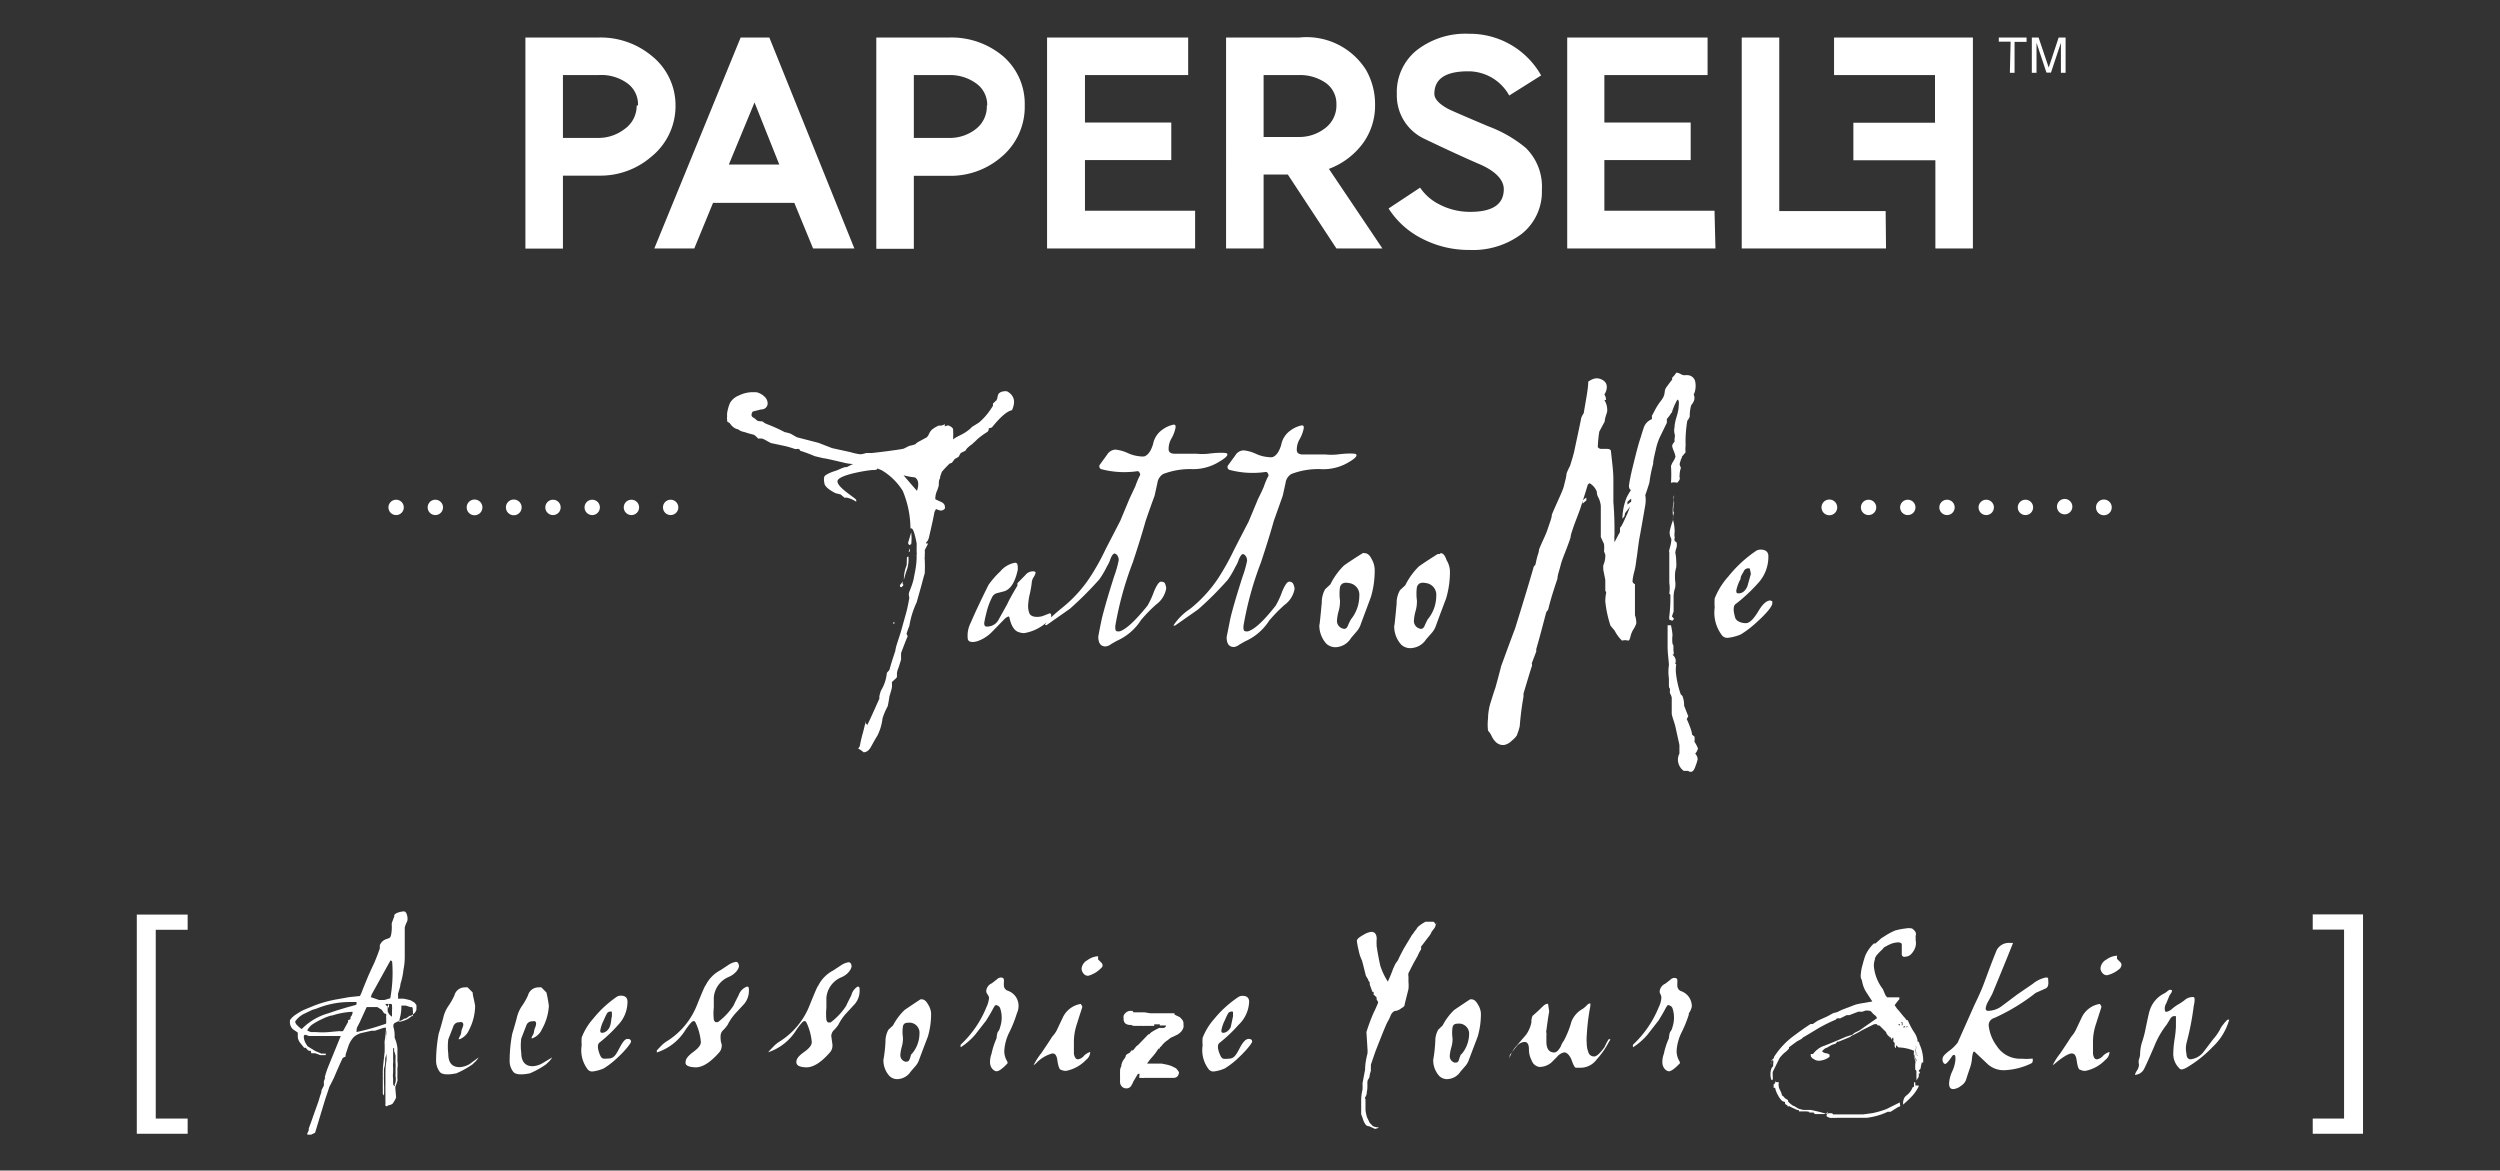 <svg xmlns="http://www.w3.org/2000/svg" viewBox="0 0 133.23 62.38"><rect x="0" y="0" width="133.23" height="62.38" fill="#333333" stroke="none"/><defs><style>.cls-1{fill:#fff;}</style></defs><title>廠商logo</title><g id="圖層_2" data-name="圖層 2"><g id="_群組_" data-name="&lt;群組&gt;"><path id="_複合路徑_" data-name="&lt;複合路徑&gt;" class="cls-1" d="M21.11,58.49a1.52,1.52,0,0,1-.2.34.67.67,0,0,1-.24.08.07.07,0,0,1-.13,0,.27.27,0,0,1,0-.08.24.24,0,0,0,0-.09.08.08,0,0,0,0-.06.25.25,0,0,1,0-.05l0-.11s0-.13,0-.26,0-.23,0-.3,0-.18,0-.15,0-.12,0-.23,0-.19,0-.25,0,0,0-.09a.12.12,0,0,1,0,0c0-.16,0-.41.06-.74v-.19l0-.31,0-.3s0-.06,0-.16a.29.29,0,0,1,0-.09,1.31,1.31,0,0,0,0-.25,1.68,1.68,0,0,0,0-.17l0-.07s0,0,0-.08l0,0a.87.87,0,0,0,0,.33c0,.18,0,.28,0,.3a.35.35,0,0,1,0,.09.24.24,0,0,0,0,.08c0,.08,0,.19,0,.34s0,.19-.07.36l0,.07c0,.12,0,.29-.07.51a.27.27,0,0,1,0,.08c0,.09,0,.21,0,.38a.32.32,0,0,0,0,.1.39.39,0,0,1,0,.11,7.65,7.65,0,0,1,0,.82l0-.07-.06-.09v-.09s0-.06,0-.14v-.16c0-.14,0-.33,0-.58,0,0,0,0,0-.09v-.12c0-.24.05-.6.1-1.07,0-.09,0-.21,0-.37a.94.94,0,0,1,0-.2,5,5,0,0,0,.07-.7l-.11,0-.48.16-.18,0-.49.11a1,1,0,0,0-.45.22,1.36,1.36,0,0,0-.31.54l-.13.39a.18.18,0,0,0,0,.06.06.06,0,0,0,0,.06s0,0,0,0a.52.52,0,0,0-.15.07q-.06.09-.48,1.07c-.07.14-.14.29-.23.45l-.24.72-.53,1.75c-.16.07-.22.1-.19.1l-.17,0s-.07,0-.06-.05l.09-.2a.21.21,0,0,1,0-.1c.05-.13.13-.34.22-.61l.29-.81.08-.27.08-.24a.32.32,0,0,1,0-.08l.13-.26,0-.23s0,0,.05-.13,0,0,0-.09a4.84,4.84,0,0,1,.18-.55l.67-1.64s0,0,0,0l-.13,0-.19,0h-.71c-.15,0-.21,0-.17,0l-.25,0-.25,0-.16-.06c-.07,0-.11,0-.11.12a.81.81,0,0,0,.16.42l0,0,0,0a.19.19,0,0,0,.06.08l.39.24.33.14h.23s0,0,0,.08l-.29,0-.27-.1h-.09l0,0-.06,0s0,0-.06,0L16.56,56l-.1,0a.54.54,0,0,1-.16-.16l-.09,0L16,55.58a.64.64,0,0,1-.13-.29v-.07c0-.11,0-.17,0-.19l-.26-.18a.53.53,0,0,1-.16-.41s0,0,0-.07a1.13,1.13,0,0,1,.36-.33,2.59,2.59,0,0,1,.38-.22l.41-.17a6.28,6.28,0,0,1,1.39-.4l.61-.11.58-.06a1.93,1.93,0,0,0,.15-.35l.25-.61c.06-.15.19-.43.38-.84.05-.12.15-.36.28-.73l0-.17a.56.56,0,0,1,.31-.32l.2-.07a.26.26,0,0,0,.08-.12,1.91,1.91,0,0,0,.05-.44l0-.06a1.19,1.19,0,0,1,0-.18l.14-.38a.05.05,0,0,1,0-.06s.07-.08.17-.11a1.13,1.13,0,0,1,.33-.07c.09,0,.15.09.18.24a.55.55,0,0,1,0,.29,1.4,1.4,0,0,0-.13.33c0,.34,0,.84,0,1.51,0,.16,0,.41-.07.74a3.6,3.6,0,0,1-.16.76c0,.13-.07.31-.13.53a1.31,1.31,0,0,1,0,.25l.13,0h.15a2.74,2.74,0,0,1,.42.1l.19.12.09.12a1.06,1.06,0,0,1,0,.19l0,0a.07.07,0,0,1,0,.06.41.41,0,0,1-.11.19l-.17.13-.07,0-.11.08-.1.07-.08,0a.81.81,0,0,1-.27.14s0,0,0,0,0,0,0,0l0,0-.05,0-.16.08a.16.16,0,0,0-.1.11.32.32,0,0,0,0,.14,1.38,1.38,0,0,1,.06.41.28.28,0,0,1,0,.08s0,.06,0,.06a1.81,1.81,0,0,1,.15.57l0,.05a.15.15,0,0,1,0,.07l0,.27c0,.13,0,.23,0,.29a1.16,1.16,0,0,1,0,.37.51.51,0,0,0,0,.13l0,.07v.09l0,.08a.33.33,0,0,0,0,.09,1,1,0,0,0,0,.11.27.27,0,0,1,0,.11,3.09,3.09,0,0,1-.11.31s0,.05,0,.11Zm-2.11-5v-.09l-.08,0-.08,0h-.22a4.64,4.64,0,0,0-1.75.35l-.23.07-.44.21a1.22,1.22,0,0,0-.47.41s0,.11.13.22a1,1,0,0,0,.22.18A3.19,3.19,0,0,1,17.5,54l.44-.15.53-.16.44-.12S19,53.54,19,53.52Zm-.32.79a.36.36,0,0,1,0-.08.38.38,0,0,0,.11-.28,4,4,0,0,0-1.09.2l0,0-.05,0a2.72,2.72,0,0,0-.51.2,3.24,3.24,0,0,0-.53.3,1.09,1.09,0,0,0-.24.29.65.65,0,0,0,.21.09c.05,0,.07,0,0,0l.08,0,.08,0h.08a4,4,0,0,0,.72,0l.54-.05a.58.58,0,0,0,.2,0l.27-.49a.32.32,0,0,1,0-.09A1.53,1.53,0,0,0,18.68,54.31Zm1.9.24a1.68,1.68,0,0,0,0-.21.19.19,0,0,0,0-.08.18.18,0,0,1,0-.08.36.36,0,0,0,0-.11L20.47,54l-.13-.19-.12-.07-.11-.07-.24,0-.33,0-.38.83-.14.27A1.22,1.22,0,0,0,19,55,12.65,12.65,0,0,0,20.58,54.55Zm.22-1.32a7.66,7.66,0,0,0,.1-1.94s0-.05-.09-.08l-1,1.81-.05.15.44.15.29,0Zm-.07.48,0-.08s0,0,0-.1l-.05,0h-.15A.64.64,0,0,0,20.72,53.7Zm.3,4.13a.74.74,0,0,0,.05-.45.73.73,0,0,1,0-.14.57.57,0,0,0,0-.13V57a.7.7,0,0,1,0-.07,1.67,1.67,0,0,0,0-.25,1.46,1.46,0,0,1,0-.23.17.17,0,0,1,0-.06l0-.13A1.86,1.86,0,0,0,21,56a.38.38,0,0,0,0-.14.08.08,0,0,0-.05,0s0,.21,0,.58a1.06,1.06,0,0,1,0,.2,1,1,0,0,0,0,.24s0,.08,0,.15a1.22,1.22,0,0,0,0,.13,1,1,0,0,0,0,.31c0,.07,0,.15,0,.22s0,.18.1.19Zm-.14-3.65s0-.1,0-.18l0-.14a1,1,0,0,0,0-.23c0-.07,0-.1-.06-.11h-.11l-.06.12a.14.14,0,0,1,0,.06c0,.13,0,.2,0,.21A.51.51,0,0,0,20.89,54.18ZM22,53.85c0-.09,0-.15-.05-.18l-.08,0,0,0,0,0-.24-.08h-.12l0,0,0,0h-.12l0,0c0,.12,0,.3-.05.54a3,3,0,0,0-.07.33,1.73,1.73,0,0,0,.45-.15,1.33,1.33,0,0,0,.22-.16h.06A1.48,1.48,0,0,0,22,53.85Z"/><path id="_複合路徑_2" data-name="&lt;複合路徑&gt;" class="cls-1" d="M25.51,56.35l0,0a1.45,1.45,0,0,1-.16.21l-.18.17a4.81,4.81,0,0,1-.85.47c-.45.09-.74.07-.87-.06a1,1,0,0,1-.21-.64,7.94,7.94,0,0,1,.14-1.42c.06-.18.14-.46.24-.83a1.8,1.8,0,0,1,.27-.63,3.64,3.64,0,0,0,.33-.58.56.56,0,0,1,.56-.42.37.37,0,0,1,.14,0l.27.27c0,.16.08.39.13.71A2.84,2.84,0,0,1,25,54.88a.91.91,0,0,1-.5.5s-.06,0-.06,0a.64.64,0,0,1,.07-.16.49.49,0,0,0,.07-.2.71.71,0,0,1,.05-.21.66.66,0,0,0,.06-.2.15.15,0,0,0-.06-.13.21.21,0,0,0-.15,0,.31.31,0,0,0-.31.19l-.28.72a3.14,3.14,0,0,0,0,.77q0,.71.6.71a1.13,1.13,0,0,0,.53-.16Z"/><path id="_複合路徑_3" data-name="&lt;複合路徑&gt;" class="cls-1" d="M29.43,56.35l0,0a1.36,1.36,0,0,1-.16.21l-.18.17a4.84,4.84,0,0,1-.85.47c-.45.09-.74.07-.87-.06a.94.94,0,0,1-.21-.64,7.8,7.8,0,0,1,.14-1.42c.06-.18.14-.46.24-.83a1.82,1.82,0,0,1,.27-.63,3.4,3.4,0,0,0,.33-.58.57.57,0,0,1,.57-.42.37.37,0,0,1,.14,0l.27.27a6.62,6.62,0,0,1,.13.71,2.82,2.82,0,0,1-.36,1.23.9.9,0,0,1-.51.5s-.06,0-.06,0a.59.59,0,0,1,.07-.16.46.46,0,0,0,.07-.2.68.68,0,0,1,.06-.21.65.65,0,0,0,.05-.2.15.15,0,0,0-.05-.13.22.22,0,0,0-.15,0,.31.31,0,0,0-.31.19l-.28.72a2.85,2.85,0,0,0,0,.77c0,.47.22.71.6.71a1.11,1.11,0,0,0,.53-.16Z"/><path id="_複合路徑_4" data-name="&lt;複合路徑&gt;" class="cls-1" d="M33.49,55.37c.09,0,.14.07.14.14s-.29.48-.88,1a4.22,4.22,0,0,1-.58.43,2.07,2.07,0,0,1-.58.16.3.3,0,0,1-.27-.11A1.67,1.67,0,0,1,31,55.7a2.45,2.45,0,0,1,0-.41,3.25,3.25,0,0,1,.61-1,5.87,5.87,0,0,1,1.26-1.17.4.4,0,0,1,.22-.06c.22,0,.34.1.35.3a1.78,1.78,0,0,1-.49,1.25,7.52,7.52,0,0,1-1,.95c-.11.08-.12.28,0,.6s.21.26.49.25.38-.19.58-.57S33.34,55.34,33.49,55.37Zm-.88-1.21,0-.24a.22.22,0,0,0-.28.12,3.45,3.45,0,0,0-.15.32,1.92,1.92,0,0,0-.19.55c0,.08,0,.13.11.13s.3-.1.39-.31S32.56,54.35,32.61,54.16Z"/><path id="_複合路徑_5" data-name="&lt;複合路徑&gt;" class="cls-1" d="M39.8,52.58c.07,0,.11,0,.11.16a1.1,1.1,0,0,1-.25.76l-.49.53a2.74,2.74,0,0,0-.39.58,1.79,1.79,0,0,1-.21.26.46.46,0,0,0-.17.34c0,.15,0,.29.06.44a.58.58,0,0,1-.11.41q-.74.85-1.31.82t-.5-.3c0-.16.15-.33.42-.53s.4-.37.39-.53a3,3,0,0,0-.27-1q-.09-.21-.27,0a3.85,3.85,0,0,0-.27.35A2.81,2.81,0,0,1,35,56.09a.37.37,0,0,0,0-.11l.25-.26a1.68,1.68,0,0,1,.24-.2,4,4,0,0,0,1.67-2c.26-.64.41-1,.44-1a1.83,1.83,0,0,1,.8-.82l.41-.27a1,1,0,0,1,.41-.17c.09,0,.14.07.16.2s-.16.44-.54.6a1.3,1.3,0,0,0-.8,1.09c0,.12,0,.3,0,.55a2.78,2.78,0,0,0,0,.63.24.24,0,0,0,.09.14c.05,0,.09,0,.13,0a3.47,3.47,0,0,0,.83-.88c.08-.18.18-.37.28-.57A.74.74,0,0,1,39.8,52.58Z"/><path id="_複合路徑_6" data-name="&lt;複合路徑&gt;" class="cls-1" d="M45.7,52.58c.07,0,.11,0,.11.16a1.1,1.1,0,0,1-.25.76l-.49.53a2.72,2.72,0,0,0-.39.58,2,2,0,0,1-.21.26.47.47,0,0,0-.17.34l.06.44a.56.56,0,0,1-.11.41c-.49.57-.93.84-1.31.82s-.51-.12-.5-.3.15-.33.43-.53.4-.37.39-.53a3,3,0,0,0-.27-1c-.06-.14-.15-.14-.27,0a3.76,3.76,0,0,0-.27.35,2.81,2.81,0,0,1-1.52,1.21A.37.37,0,0,0,41,56l.25-.26a1.62,1.62,0,0,1,.24-.2,4,4,0,0,0,1.67-2c.26-.64.41-1,.44-1a1.83,1.83,0,0,1,.8-.82l.41-.27a1,1,0,0,1,.41-.17c.09,0,.15.07.16.2s-.16.44-.54.6a1.3,1.3,0,0,0-.8,1.09c0,.12,0,.3,0,.55a3,3,0,0,0,0,.63.24.24,0,0,0,.09.14c.05,0,.1,0,.13,0a3.45,3.45,0,0,0,.83-.88c.08-.18.18-.37.28-.57A.75.75,0,0,1,45.7,52.58Z"/><path id="_複合路徑_7" data-name="&lt;複合路徑&gt;" class="cls-1" d="M49.62,54a4.3,4.3,0,0,1-.17,1.24c-.16.41-.31.81-.46,1.21a1,1,0,0,1-.2.36l-.26.3a.87.87,0,0,1-.61.39.59.59,0,0,1-.52-.16,1.23,1.23,0,0,1-.32-.86,7.26,7.26,0,0,0,.11-1,1.21,1.21,0,0,1,.16-.61l.24-.22a3.2,3.2,0,0,1,.61-.82s.33-.23.85-.57a.17.17,0,0,1,.09,0q.17,0,.32.27A1,1,0,0,1,49.62,54Zm-1.06,2.2A1.66,1.66,0,0,0,49,55.1a.54.54,0,0,0-.49-.6c-.21,0-.34,0-.39.19a2,2,0,0,0,0,.6,1.65,1.65,0,0,1-.06.49,2.1,2.1,0,0,0-.08.44.36.36,0,0,0,.27.36c.1,0,.17,0,.22-.12S48.56,56.17,48.57,56.16Z"/><path id="_複合路徑_8" data-name="&lt;複合路徑&gt;" class="cls-1" d="M54.17,54.07a6.42,6.42,0,0,1-.38.94,2.52,2.52,0,0,0-.27,1,1.05,1.05,0,0,0,.11.47c.06.1.08.17.06.19-.26.28-.46.42-.58.42s-.35-.16-.35-.49a1.3,1.3,0,0,1,.08-.44,4.1,4.1,0,0,1,.27-.83,1.18,1.18,0,0,1,.06-.33.57.57,0,0,0,.13-.27,1.55,1.55,0,0,0,0-1,.23.23,0,0,0-.14-.14.11.11,0,0,0-.14,0l-.08.13q-.11.22-.38.66l-.6.77a3.59,3.59,0,0,1-.76.66.23.23,0,0,1,0-.14,5.58,5.58,0,0,0,1.37-2,1.37,1.37,0,0,0,.14-.52.85.85,0,0,0-.09-.17.27.27,0,0,1-.06-.19.49.49,0,0,1,.3-.39l.27-.21a.29.29,0,0,1,.27-.09.12.12,0,0,1,.1.12.83.83,0,0,1,0,.13.83.83,0,0,0,0,.17.3.3,0,0,0,.21.28.84.84,0,0,1,.57.82.87.87,0,0,1-.08.36l0,0Z"/><path id="_複合路徑_9" data-name="&lt;複合路徑&gt;" class="cls-1" d="M58.1,56.06s0,0,0,0a.54.54,0,0,1-.22.42,2,2,0,0,1-1.07.59.61.61,0,0,1-.27-.06c-.08,0-.15-.21-.19-.5s-.13-.37-.27-.37a1.85,1.85,0,0,0-.89.55l-.11.08h0a3.56,3.56,0,0,1,.41-.64c.31-.46.51-.76.58-.88a1.55,1.55,0,0,0,.24-.33l.35-.74a1.29,1.29,0,0,1,.94-.68l.08.14c0,.05-.11.35-.28.9a3.09,3.09,0,0,0-.17.91v.64a.5.5,0,0,0,.07.27.16.16,0,0,0,.17.09.54.54,0,0,0,.31-.2A.87.87,0,0,1,58.1,56.06Zm.61-4.5A1.52,1.52,0,0,1,58,52a.29.29,0,0,1-.25-.11.42.42,0,0,1-.11-.27.58.58,0,0,1,.31-.45,1.05,1.05,0,0,1,.57-.21l0,.17.16.16a.22.22,0,0,1,.08.16A.21.21,0,0,1,58.72,51.56Z"/><g id="_群組_2" data-name="&lt;群組&gt;"><path id="_複合路徑_10" data-name="&lt;複合路徑&gt;" class="cls-1" d="M60.73,57.23h0l-.09,0,0,0-.06.1c-.1.17-.17.29-.19.32a.44.44,0,0,1-.08.16A.29.29,0,0,1,60,58a.31.31,0,0,1-.24-.13.32.32,0,0,1-.07-.2.25.25,0,0,1,0-.08h0l0-.13,0-.09,0,0v-.08h0a.59.59,0,0,1,0-.12s0-.08,0-.12a.48.48,0,0,1,.07-.23l0,0v-.06a.76.76,0,0,1,.16-.34.73.73,0,0,0,.07-.12c0-.14.2-.15.25-.24l.05-.08.08,0,.05-.05.06-.07a.53.53,0,0,1,.17-.17l.55-.57,0,0h.05a.53.53,0,0,1,.14-.13,3.16,3.16,0,0,1,.39-.21l.05,0,.06,0,.06,0,0,0h0l0,0h0l0,0h0l.09,0,.09-.07,0-.06h0s0,0,0,0h0l0,0h0l0,0h0l-.12,0h-.2l0-.06h-.18l-.06,0h-.06v0h0v0l0,0,0,.08h-.1l-.09,0h-.08l-.11,0H61a.2.2,0,0,1-.1,0l-.08,0h-.38a.31.31,0,0,1-.16-.05h-.1a.4.4,0,0,1-.22-.09h0a.32.32,0,0,1-.08-.23.42.42,0,0,1,0,0,.69.69,0,0,1,0-.17.41.41,0,0,1,.14-.18.37.37,0,0,1,.22-.08h.11l.06.08h0l.05,0h0l.14,0,.15,0H61l.31.05h.15l.16,0,.2,0h.06l.09,0h.12l.14,0,.16,0h.2v.07h0l.29.14,0,0,0,0,.12.13h0a.32.32,0,0,1,.07.2.42.42,0,0,1,0,.07.48.48,0,0,1,0,.14.55.55,0,0,1-.12.22.78.78,0,0,1-.25.19l-.32.15,0,0-.19.15,0,0,0,0,0,0a.73.73,0,0,0-.15.12h0l-.08.08,0,0,0,0,0,0a.61.61,0,0,1-.15.16l0,0,0,0,0,.06-.07,0h0a3.33,3.33,0,0,1-.39.51,3.35,3.35,0,0,0-.22.29l.13,0,.28,0h0l.36,0,.25.05a1.56,1.56,0,0,1,.3.09l.22.11a1.13,1.13,0,0,1,.16.21s0,0,0,0a.39.39,0,0,1-.05.18.26.26,0,0,1-.21.12h0l-.11,0h0l0,0h-.22l-.09,0-.08,0-.13,0h-.05l-.27,0H61a.44.44,0,0,1-.18,0h-.11m.82-.1,0,0h0l0,0h0l0,0Zm0-.07ZM60.86,57m.76-3.08.07-.08h0l-.07.08Z"/></g><path id="_複合路徑_11" data-name="&lt;複合路徑&gt;" class="cls-1" d="M66.59,55.37c.09,0,.14.07.14.14s-.3.48-.88,1a4.33,4.33,0,0,1-.58.43,2.08,2.08,0,0,1-.58.16.31.31,0,0,1-.27-.11,1.66,1.66,0,0,1-.33-1.27,2.69,2.69,0,0,1,0-.41,3.28,3.28,0,0,1,.61-1A5.84,5.84,0,0,1,66,53.13a.4.4,0,0,1,.22-.06c.22,0,.34.1.35.3A1.79,1.79,0,0,1,66,54.62a7.67,7.67,0,0,1-1,.95c-.12.08-.13.28,0,.6s.21.26.49.25.38-.19.58-.57S66.43,55.34,66.59,55.37Zm-.88-1.21,0-.24a.22.22,0,0,0-.28.12c-.06.11-.11.22-.15.32a1.92,1.92,0,0,0-.19.55c0,.08,0,.13.11.13s.3-.1.39-.31Z"/><path id="_複合路徑_12" data-name="&lt;複合路徑&gt;" class="cls-1" d="M76.54,49.12l0,.09-.07.21-.19.26c0,.07-.14.23-.32.47a.09.09,0,0,0,0,0,.12.12,0,0,1,0,0l-.23.3a.42.42,0,0,1,0,.15,1.94,1.94,0,0,0-.18.34l-.23.41-.26.51a.48.48,0,0,0,0,.18s0,.06,0,.07h0s0,0,0,.15l0,.06a2,2,0,0,1,0,.39l-.2.8,0,0c0,.05,0,.13-.18.22a.61.61,0,0,1-.29.14h0c-.1,0-.18.07-.26.2a2.53,2.53,0,0,1-.13.29,2.44,2.44,0,0,0-.15.3c-.13.3-.31.76-.55,1.37l-.24.7a.44.44,0,0,0,0,.1,1.45,1.45,0,0,0,0,.22,2.24,2.24,0,0,0-.07.27s0,.11-.08.21,0,.39-.07.66c0,.06,0,.14-.07.26s0,.08,0,.14c0,.36,0,.55,0,.57a2.34,2.34,0,0,0,.08.38l.14.29.17.18a.71.71,0,0,0,.33.07l0,0v0a.46.46,0,0,1-.22.08l-.15-.07-.15-.07,0,0h0a.25.25,0,0,1-.18-.07,1,1,0,0,1-.16-.32,2,2,0,0,0-.09-.24c0-.22,0-.44,0-.66a2.52,2.52,0,0,1,.07-.66l0,0a2.16,2.16,0,0,0,0-.33l.14-.75,0-.06s0-.31.13-.8a.26.26,0,0,1,0-.08.2.2,0,0,0,0-.08L72.82,55a10.29,10.29,0,0,1,.37-1c.08-.16.16-.34.24-.53a.13.13,0,0,0,0-.1.4.4,0,0,1-.07-.12.76.76,0,0,0,0-.1L73.2,53a.5.5,0,0,0,0-.14l-.06,0L73,52.48a.43.43,0,0,1,0-.13.25.25,0,0,1-.09-.15L72.79,52s-.2-.81-.21-.82a2.12,2.12,0,0,1-.18-.56,3.53,3.53,0,0,1-.09-.48c0-.1.15-.21.35-.32a1.07,1.07,0,0,1,.42-.16c.16,0,.25.09.28.27a.63.63,0,0,1,0,.19c0,.11,0,.17,0,.2a.11.11,0,0,1,0,.07c.05.35.14.83.2,1.08a3.54,3.54,0,0,0,.4.84.07.07,0,0,0,0,0,7.11,7.11,0,0,0,.28-.68l.13-.28a1.44,1.44,0,0,0,.14-.2c.06-.14.16-.33.29-.58l.45-.75.06-.07.1-.15a.22.22,0,0,0,.06-.07l.09-.13a2.08,2.08,0,0,1,.41-.28l.06,0,.06,0,.14,0h.14s.07,0,.11.11S76.55,49.1,76.54,49.12Z"/><path id="_複合路徑_13" data-name="&lt;複合路徑&gt;" class="cls-1" d="M78.92,54a4.23,4.23,0,0,1-.17,1.24l-.46,1.21a1,1,0,0,1-.2.36l-.26.3a.87.87,0,0,1-.61.39.59.59,0,0,1-.52-.16,1.24,1.24,0,0,1-.32-.86,7.87,7.87,0,0,0,.11-1,1.2,1.2,0,0,1,.16-.61l.23-.22a3.13,3.13,0,0,1,.61-.82s.33-.23.85-.57a.17.17,0,0,1,.1,0c.11,0,.22.09.32.27A1,1,0,0,1,78.92,54Zm-1.05,2.2a1.68,1.68,0,0,0,.42-1.05.54.54,0,0,0-.49-.6c-.21,0-.34,0-.39.19a2,2,0,0,0,0,.6,1.6,1.6,0,0,1-.07.49,2.26,2.26,0,0,0-.08.44.36.36,0,0,0,.26.36c.1,0,.17,0,.22-.12A2.07,2.07,0,0,1,77.87,56.16Z"/><path id="_複合路徑_14" data-name="&lt;複合路徑&gt;" class="cls-1" d="M80.42,56.47a1.77,1.77,0,0,1,.42-.76l.49-.57a1.71,1.71,0,0,0,.28-.65.85.85,0,0,1,.06-.35c.22-.19.39-.35.52-.48s.23-.18.31-.16l.06.41q-.06.3-.15,1a.2.2,0,0,0,0,.13.45.45,0,0,1,0,.14v.32c0,.38.13.58.41.59.12,0,.24-.11.36-.33a1.11,1.11,0,0,1,.16-.3,4.75,4.75,0,0,0,.4-1,1.31,1.31,0,0,1,.58-.68,1.26,1.26,0,0,0,.24-.2.3.3,0,0,1,.19-.11s0,0,0,0a.53.53,0,0,1,0,.16,11.66,11.66,0,0,0-.19,1.57,2.22,2.22,0,0,0,0,.39c0,.27.07.43.08.46a.31.31,0,0,0,.32.25c.13,0,.31-.17.55-.5a3.18,3.18,0,0,1,.22-.42c.06,0,.09,0,.09,0a.32.32,0,0,1-.07.13,4.34,4.34,0,0,1-.66.95,1.06,1.06,0,0,1-.8.44c-.09,0-.14,0-.11,0l-.1,0-.1,0c-.06,0-.14-.16-.22-.39s-.26-.46-.43-.42a.68.68,0,0,0-.36.24l-.3.3a1,1,0,0,1-.63.23.52.52,0,0,1-.42-.36,1.25,1.25,0,0,1-.14-.58c0-.28-.09-.41-.27-.39a.61.61,0,0,0-.41.26l-.34.43A1.17,1.17,0,0,1,80.42,56.47Z"/><path id="_複合路徑_15" data-name="&lt;複合路徑&gt;" class="cls-1" d="M90,54.07a6.58,6.58,0,0,1-.38.94,2.52,2.52,0,0,0-.27,1,1.05,1.05,0,0,0,.11.47c.06.1.08.17.06.19-.27.28-.46.42-.58.42s-.35-.16-.35-.49a1.28,1.28,0,0,1,.08-.44,3.91,3.91,0,0,1,.27-.83A1.18,1.18,0,0,1,89,55a.57.57,0,0,0,.13-.27,1.58,1.58,0,0,0,0-1,.24.24,0,0,0-.14-.14.11.11,0,0,0-.14,0l-.08.13q-.11.22-.38.66l-.6.77a3.49,3.49,0,0,1-.76.66.21.21,0,0,1,0-.14,5.64,5.64,0,0,0,1.37-2,1.31,1.31,0,0,0,.14-.52A.7.7,0,0,0,88.5,53a.27.27,0,0,1-.05-.19.5.5,0,0,1,.3-.39l.27-.21a.29.29,0,0,1,.27-.09.12.12,0,0,1,.1.12.78.78,0,0,1,0,.13.88.88,0,0,0,0,.17.3.3,0,0,0,.2.28.85.85,0,0,1,.57.82A.9.9,0,0,1,90,54l0,0Z"/><path id="_複合路徑_16" data-name="&lt;複合路徑&gt;" class="cls-1" d="M109.15,52.16c0,.14.07.43-.14.52l-.52.23a10.56,10.56,0,0,1-2.21,1.34.4.4,0,0,0-.3.39,2.22,2.22,0,0,0,.43,1.1,1.48,1.48,0,0,0,1.34.68,2.34,2.34,0,0,0,.47,0l.11,0s0,0,0,.11a.16.16,0,0,1-.08.14,3.6,3.6,0,0,1-1.37.36,1.27,1.27,0,0,1-.93-.3l-.72-.68a.09.09,0,0,0-.06,0s-.06.12-.08.36a2,2,0,0,1-.12.54c-.12.35-.18.54-.19.58a.64.64,0,0,1-.28.34.74.74,0,0,1-.41.17c-.15,0-.22-.1-.22-.31a1.83,1.83,0,0,1,.17-.64,1.81,1.81,0,0,0,.17-.62c0-.17,0-.25-.08-.25s-.1.08-.22.24-.2.24-.25.24-.14-.08-.14-.24.11-.26.33-.44a2.12,2.12,0,0,0,.48-.46l.89-2c.09-.19.23-.47.39-.85s.42-1.16.8-2.08a.74.74,0,0,1,.71-.38l.16,0,0,0q-.36.91-1.11,2.72l-.21.39a1,1,0,0,0-.14.38.12.12,0,0,0,.11.13,1.24,1.24,0,0,0,.77-.27l.8-.6.83-.57a1.65,1.65,0,0,1,.66-.33C109.12,52.08,109.15,52.11,109.15,52.16Z"/><path id="_複合路徑_17" data-name="&lt;複合路徑&gt;" class="cls-1" d="M112.42,56.06s0,0,0,0a.54.54,0,0,1-.22.42,2,2,0,0,1-1.07.59.58.58,0,0,1-.27-.06c-.09,0-.15-.21-.19-.5s-.13-.37-.27-.37-.47.18-.9.55l-.11.08h0a3.47,3.47,0,0,1,.41-.64c.31-.46.5-.76.58-.88a1.77,1.77,0,0,0,.23-.33l.35-.74a1.29,1.29,0,0,1,.95-.68l.08.14c0,.05-.11.35-.28.9a3,3,0,0,0-.17.91v.64a.55.55,0,0,0,.06.27.16.16,0,0,0,.17.09.55.55,0,0,0,.32-.2A.83.83,0,0,1,112.42,56.06Zm.61-4.5a1.54,1.54,0,0,1-.73.41.28.28,0,0,1-.25-.11.39.39,0,0,1-.11-.27.58.58,0,0,1,.31-.45,1.07,1.07,0,0,1,.57-.21l0,.17.16.16a.23.23,0,0,1,.08.16A.22.22,0,0,1,113,51.56Z"/><path id="_複合路徑_18" data-name="&lt;複合路徑&gt;" class="cls-1" d="M116.52,56.9c-.17.09-.28.12-.35.06a1.08,1.08,0,0,1-.35-.88,5.38,5.38,0,0,1,.07-.71,5.57,5.57,0,0,0,.07-.68v-.08a.2.2,0,0,1,0-.06c0-.25,0-.38,0-.4l-.1,0c-.08,0-.16.06-.22.17l-.17.28a4.57,4.57,0,0,0-.66,1.15c-.29.67-.47,1.07-.54,1.2a.57.57,0,0,1-.5.33s0,0,0,0a1,1,0,0,1,.12-.24.58.58,0,0,0,.1-.31.58.58,0,0,1,0-.28.83.83,0,0,0,.06-.26,2.32,2.32,0,0,1,.09-.61,5.73,5.73,0,0,0,.17-.6c.14-.68.22-1.06.26-1.15a1.51,1.51,0,0,1,.81-.91l.13-.1c.07-.06.12-.08.16-.07s.08,0,.08.06a.35.35,0,0,1-.08.16.67.67,0,0,0-.09.17s-.06.15-.14.34a.48.48,0,0,0-.07.33c0,.07,0,.11.1.11a.69.69,0,0,0,.3-.17,2.24,2.24,0,0,1,.29-.21,2.87,2.87,0,0,0,.35-.23.65.65,0,0,1,.36-.17.36.36,0,0,1,.14,0c.05,0,.07.18,0,.46a14.75,14.75,0,0,1-.39,2,1.29,1.29,0,0,0,0,.55c0,.21.1.31.23.3a1,1,0,0,0,.68-.39l.5-.66a2.82,2.82,0,0,0,.37-.52,1.05,1.05,0,0,1,.17-.27,1.73,1.73,0,0,1,.24-.27h.09a3.16,3.16,0,0,1-.88,1.45A6.37,6.37,0,0,1,116.52,56.9Z"/><path id="_路徑_" data-name="&lt;路徑&gt;" class="cls-1" d="M101.41,54.75l0,.05,0-.07s-.06-.06-.1,0Z"/><path id="_路徑_2" data-name="&lt;路徑&gt;" class="cls-1" d="M101.34,54.5h-.08a.82.82,0,0,0,0,.16h.09C101.36,54.5,101.34,54.45,101.34,54.5Z"/><path id="_路徑_3" data-name="&lt;路徑&gt;" class="cls-1" d="M101.59,54.8l0-.1h-.07S101.56,54.79,101.59,54.8Z"/><path id="_路徑_4" data-name="&lt;路徑&gt;" class="cls-1" d="M101.18,54.66h0a.07.07,0,0,0-.08-.07C101.16,54.67,101.18,54.69,101.18,54.66Z"/><path id="_路徑_5" data-name="&lt;路徑&gt;" class="cls-1" d="M102.12,55.78a.1.1,0,0,1,0,.07.53.53,0,0,0,0,.25c0,.12,0,.18,0,.17s0,0,0,0,0-.07-.11-.08a1.41,1.41,0,0,0,.08.24v0l0,0a.24.24,0,0,1,.07.11.76.76,0,0,0,0-.32l.07,0a.06.06,0,0,1,0,0,.46.46,0,0,1,0-.14.26.26,0,0,0,0-.13,1.58,1.58,0,0,0-.08-.29Z"/><path id="_路徑_6" data-name="&lt;路徑&gt;" class="cls-1" d="M101.24,58.75l0,0-.72.36a5,5,0,0,1-.73.21l-.51.07-.06,0H97.69a.09.09,0,0,0-.08-.06.08.08,0,0,0-.07,0,.11.11,0,0,0-.08,0,.13.13,0,0,0-.12.15.42.42,0,0,0,.18.09.52.52,0,0,0,.17,0,.27.27,0,0,0,.13,0,.09.09,0,0,0,.07,0h1.29l.16,0,.14,0a3.6,3.6,0,0,0,1.12-.32l.15,0,.38-.24.14-.06,0,0Z"/><path id="_複合路徑_19" data-name="&lt;複合路徑&gt;" class="cls-1" d="M97.37,59.37a8.29,8.29,0,0,0-.88-.22l-.18,0h0l-.07,0-.14,0s0,0,0,0l-.2-.05a.54.54,0,0,1-.16-.08c-.09-.05-.11-.08-.16-.08h0a1.22,1.22,0,0,1-.29-.24l0-.07-.16-.1-.09-.1a.14.14,0,0,0-.08-.05c0-.12-.07-.2-.08-.26a.49.49,0,0,1-.09-.25.28.28,0,0,1,0-.12l0-.08h-.13l-.05-.05,0,.07a.21.21,0,0,1-.09.1l0,.11,0,.07h.08s0,0,0,0a1.16,1.16,0,0,0,.15.39,1.13,1.13,0,0,0,.21.3.48.48,0,0,0,.17.07.84.84,0,0,0,0,.1c.07.06.1.06.12.06s0,0,0,.06a.13.13,0,0,0,.1,0h.06l-.05,0a1.79,1.79,0,0,0,.26.13,1,1,0,0,0,.19.08l.06,0v0l0,.07,0,0h.11l.11,0,.11,0h.08l0,0a.18.18,0,0,0,.1,0,.08.08,0,0,0,.07.06l.05,0h0l.16,0s0,.05.07.08h.41l.08,0a.22.22,0,0,0,.15-.07l.07-.07Zm-1.07-.2Zm-.71-.3h0Zm-.07,0h0Zm.35.3Z"/><path id="_路徑_7" data-name="&lt;路徑&gt;" class="cls-1" d="M102.07,57.84h0s0-.07,0-.16H102c0,.06,0,.12,0,.19l0,0h0c0,.05,0,.06-.07.07a.93.93,0,0,1-.31.42l-.09.08h0l-.06.09,0,0-.05.17,0,.17.13-.12a4.33,4.33,0,0,0,.43-.43,2.46,2.46,0,0,0,.29-.46Z"/><path id="_複合路徑_20" data-name="&lt;複合路徑&gt;" class="cls-1" d="M102.29,55.64c0-.09-.06-.14-.1-.15l0,.1a.71.71,0,0,1,0-.16A1.13,1.13,0,0,0,102,55a3.91,3.91,0,0,1-.33-.63h-.06a2.07,2.07,0,0,0-.19-.23c-.13-.16-.23-.29-.32-.38l-.13-.19a3.52,3.52,0,0,1,.25-.32l0-.1h-.65l-.09-.11-.14-.33a2.34,2.34,0,0,1-.48-1.24,1.16,1.16,0,0,1,.06-.35c0-.06,0-.08,0-.06l.08-.14a3.61,3.61,0,0,1,.32-.33l.07-.09a2.81,2.81,0,0,1,.41-.21,1.24,1.24,0,0,1,.38-.07.25.25,0,0,1,.17.08c0,.27,0,.46,0,.59a.26.26,0,0,0,.07.09.26.26,0,0,0,.15,0,.43.43,0,0,0,.31-.17.89.89,0,0,0,.21-.4.78.78,0,0,0,0-.3c0-.14,0-.19,0-.16a.16.16,0,0,1,0-.08.26.26,0,0,0,0-.18.51.51,0,0,0-.2-.21.82.82,0,0,0-.33,0,3.5,3.5,0,0,0-.57.11,3.61,3.61,0,0,0-.57.31l-.16.1-.31.28-.09,0a2.11,2.11,0,0,0-.44.61,4.23,4.23,0,0,0-.15.49,2.4,2.4,0,0,0-.1.5.74.74,0,0,0,0,.23,1.11,1.11,0,0,0,.06.15,1.59,1.59,0,0,0,.23.62l.32.49-.45.08a3.38,3.38,0,0,0-.45.09l-.71.27-.27.13-.2.05-.31.17-.53.24-.25.17-.12,0-.33.22-.28.2-.27.2a4.15,4.15,0,0,0-1.07,1.14.13.13,0,0,0,0,.06.36.36,0,0,0-.15.19.17.17,0,0,0,0,.15,1.31,1.31,0,0,1,0-.22c.07,0,.1,0,.11,0a.09.09,0,0,1,0,.07.24.24,0,0,1,0,.09.23.23,0,0,0,0,.09.06.06,0,0,0,0,.06.28.28,0,0,0-.1.13.94.94,0,0,0,0,.6l.07,0a1,1,0,0,0,0-.23c0-.11,0-.17,0-.19l.37-.75a2.55,2.55,0,0,1,.24-.26,1.76,1.76,0,0,0,.26-.24l0-.07.42-.31.22-.12a.27.27,0,0,0,.09-.08l.85-.51a7.92,7.92,0,0,1,.91-.45l.06-.07.18,0,.34-.17.14,0,.26-.1.21-.08,0,0,0,0a.51.51,0,0,1,.18,0l0,0,0,0a.69.69,0,0,0,.2-.06.4.4,0,0,1,.16,0,.22.22,0,0,1,.17.06,1,1,0,0,0,.22.21.4.4,0,0,1,.08.13l-.69.48-.24.17-.28.14-.1.09-.34.11q-1,.43-1.27.52a1.31,1.31,0,0,0-.49.4h-.12l0,.12c.06.09.1.13.13.13a0,0,0,0,0,0,0s0,0,0,0a.53.53,0,0,0,.28.11,1,1,0,0,0,.59-.21l0-.12a.41.41,0,0,0-.19-.07.32.32,0,0,1-.21-.11c.1-.1.17-.16.19-.16s0,0,0,0,0,0,0,0a.51.51,0,0,0,.16-.08l.18-.1.19-.06c.06-.07.1-.11.11-.11s0,0,0,0,0,0,0,0l.06,0,0,0,.61-.25.07-.06a5.22,5.22,0,0,0,.57-.3l.28-.14,0,0,.36-.18a.12.12,0,0,0,.06,0,.1.1,0,0,1,.07,0l.07.07.08,0,.35.35,0,0a.48.48,0,0,0,.18.25l0-.06a.1.1,0,0,1,0,.09l.07,0a.55.55,0,0,0,.06.13.19.19,0,0,1,.07-.13c0,.06,0,.08,0,.08l0-.06a.28.28,0,0,1,0,.19l.08.09a1.17,1.17,0,0,1,0,.16c0,.07.06.11.07.12a.35.35,0,0,0,0-.08s0-.07,0-.08,0-.05,0,0l.14.12A2.2,2.2,0,0,1,102,56l0,0a1.7,1.7,0,0,0,0,.31,1.09,1.09,0,0,0,.07.21.32.32,0,0,1,0,.16,2.31,2.31,0,0,0,0,.32l.06.07v.33a1,1,0,0,1,0,.18l.12-.19a.67.67,0,0,0,0-.18s0,0,.06,0l0-.1h-.05l0-.08a.26.26,0,0,0,.09-.08,2.34,2.34,0,0,1,.07-.33l.07,0A2.11,2.11,0,0,0,102.29,55.64Zm-1.11-1s0,0,0-.07a.07.07,0,0,1,.08.07Zm.13,0a.82.82,0,0,1,0-.16h.08s0,0,0,.16Zm.14.15,0-.05,0-.05s.07,0,.1,0Zm.15,0s0-.05,0-.1h.07Zm.61,1.31a.46.46,0,0,0,0,.14.06.06,0,0,0,0,0l-.07,0a.76.76,0,0,1,0,.32.24.24,0,0,0-.07-.11l0,0v0a1.41,1.41,0,0,1-.08-.24c.07,0,.11,0,.11.08s0,0,0,0,0-.05,0-.17a.53.53,0,0,1,0-.25.1.1,0,0,0,0-.07l0-.09a1.58,1.58,0,0,1,.08.29A.26.26,0,0,1,102.2,56.12Z"/><path id="_複合路徑_21" data-name="&lt;複合路徑&gt;" class="cls-1" d="M7.29,60.42V48.74H10v.81H8.3V59.61H10v.81Z"/><path id="_複合路徑_22" data-name="&lt;複合路徑&gt;" class="cls-1" d="M123.25,60.42v-.81h1.67V49.54h-1.67v-.81h2.68V60.42Z"/></g><g id="_群組_3" data-name="&lt;群組&gt;"><path id="_複合路徑_23" data-name="&lt;複合路徑&gt;" class="cls-1" d="M107.15,2.22h-.63V2H108v.23h-.64V3.88h-.25Z"/><path id="_複合路徑_24" data-name="&lt;複合路徑&gt;" class="cls-1" d="M108.53,3.88h-.25V2h.36l.54,1.6.53-1.6h.37V3.88h-.25V2.28h0l-.53,1.59h-.24l-.53-1.59h0Z"/></g><g id="_群組_4" data-name="&lt;群組&gt;"><path id="_複合路徑_25" data-name="&lt;複合路徑&gt;" class="cls-1" d="M36,5.62A3.47,3.47,0,0,1,34.7,8.36a4.14,4.14,0,0,1-2.76,1H30v3.89H28V2h3.89a4.27,4.27,0,0,1,2.87,1A3.37,3.37,0,0,1,36,5.62Zm-2,0a1.38,1.38,0,0,0-.58-1.19A2.36,2.36,0,0,0,31.91,4H30V7.35h1.85a2.27,2.27,0,0,0,1.43-.47A1.51,1.51,0,0,0,33.93,5.62Z"/><path id="_複合路徑_26" data-name="&lt;複合路徑&gt;" class="cls-1" d="M45.53,13.24h-2.2l-1-2.43H38l-1,2.43H34.87L39.47,2H41Zm-4-4.47L40.21,5.46,38.84,8.77Z"/><path id="_複合路徑_27" data-name="&lt;複合路徑&gt;" class="cls-1" d="M54.61,5.62a3.48,3.48,0,0,1-1.25,2.75,4.14,4.14,0,0,1-2.76,1H48.7v3.89h-2V2h3.89a4.26,4.26,0,0,1,2.87,1A3.35,3.35,0,0,1,54.61,5.62Zm-2,0A1.39,1.39,0,0,0,52,4.43,2.36,2.36,0,0,0,50.57,4H48.7V7.35h1.85A2.25,2.25,0,0,0,52,6.88,1.51,1.51,0,0,0,52.59,5.62Z"/><path id="_複合路徑_28" data-name="&lt;複合路徑&gt;" class="cls-1" d="M63.69,13.24H55.8V2h7.52V4h-5.5V6.53h4.6v2h-4.6v2.7h5.87Z"/><path id="_複合路徑_29" data-name="&lt;複合路徑&gt;" class="cls-1" d="M73.67,13.24H71.22L68.63,9.3H67.34v3.94h-2V2h3.9a3.74,3.74,0,0,1,3.56,1.73,3.67,3.67,0,0,1,.48,1.85,3.4,3.4,0,0,1-.71,2.14A4,4,0,0,1,70.82,9ZM71.22,5.57a1.36,1.36,0,0,0-.61-1.18A2.43,2.43,0,0,0,69.21,4H67.34V7.3h1.85a2.24,2.24,0,0,0,1.43-.47A1.51,1.51,0,0,0,71.22,5.57Z"/><path id="_複合路徑_30" data-name="&lt;複合路徑&gt;" class="cls-1" d="M82.17,10.12a2.87,2.87,0,0,1-1.07,2.34,4.31,4.31,0,0,1-2.79.86,5.41,5.41,0,0,1-2.52-.6A4.54,4.54,0,0,1,74,11.11L75.68,10a2.68,2.68,0,0,0,1,.88,3.53,3.53,0,0,0,1.68.41q1.78,0,1.78-1.21c0-.51-.47-1-1.41-1.38-.62-.27-1.59-.71-2.88-1.33a2.55,2.55,0,0,1-1.41-2.36,2.86,2.86,0,0,1,1.07-2.34,4.23,4.23,0,0,1,2.77-.87,4.36,4.36,0,0,1,3.85,2.22l-1.7,1.07a2.49,2.49,0,0,0-2.19-1.29c-1.2,0-1.8.4-1.8,1.2,0,.27.25.54.73.8.13.07.84.38,2.14.93a6.87,6.87,0,0,1,2,1.15A2.89,2.89,0,0,1,82.17,10.12Z"/><path id="_複合路徑_31" data-name="&lt;複合路徑&gt;" class="cls-1" d="M91.42,13.24h-7.9V2H91V4h-5.5V6.53h4.6v2h-4.6v2.7h5.87Z"/><path id="_複合路徑_32" data-name="&lt;複合路徑&gt;" class="cls-1" d="M100.51,13.24H92.82V2h2v9.25h5.67Z"/><path id="_複合路徑_33" data-name="&lt;複合路徑&gt;" class="cls-1" d="M97.74,2h7.4V13.24h-2V8.54H98.77v-2h4.35V4H97.74Z"/></g><g id="_群組_5" data-name="&lt;群組&gt;"><circle id="_路徑_8" data-name="&lt;路徑&gt;" class="cls-1" cx="21.11" cy="27.04" r="0.41"/><circle id="_路徑_9" data-name="&lt;路徑&gt;" class="cls-1" cx="23.2" cy="27.04" r="0.41"/><circle id="_路徑_10" data-name="&lt;路徑&gt;" class="cls-1" cx="25.29" cy="27.04" r="0.42"/><circle id="_路徑_11" data-name="&lt;路徑&gt;" class="cls-1" cx="27.38" cy="27.04" r="0.42"/><circle id="_路徑_12" data-name="&lt;路徑&gt;" class="cls-1" cx="31.56" cy="27.04" r="0.41"/><circle id="_路徑_13" data-name="&lt;路徑&gt;" class="cls-1" cx="29.47" cy="27.04" r="0.41"/><circle id="_路徑_14" data-name="&lt;路徑&gt;" class="cls-1" cx="33.65" cy="27.04" r="0.41"/><circle id="_路徑_15" data-name="&lt;路徑&gt;" class="cls-1" cx="35.74" cy="27.04" r="0.41"/></g><g id="_群組_6" data-name="&lt;群組&gt;"><circle id="_路徑_16" data-name="&lt;路徑&gt;" class="cls-1" cx="101.67" cy="27.04" r="0.41"/><circle id="_路徑_17" data-name="&lt;路徑&gt;" class="cls-1" cx="99.58" cy="27.04" r="0.41"/><circle id="_路徑_18" data-name="&lt;路徑&gt;" class="cls-1" cx="103.76" cy="27.04" r="0.41"/><circle id="_路徑_19" data-name="&lt;路徑&gt;" class="cls-1" cx="105.85" cy="27.04" r="0.41"/><circle id="_路徑_20" data-name="&lt;路徑&gt;" class="cls-1" cx="107.94" cy="27.04" r="0.41"/><circle id="_路徑_21" data-name="&lt;路徑&gt;" class="cls-1" cx="97.49" cy="27.04" r="0.42"/><circle id="_路徑_22" data-name="&lt;路徑&gt;" class="cls-1" cx="112.12" cy="27.04" r="0.42"/><path id="_路徑_23" data-name="&lt;路徑&gt;" class="cls-1" d="M110.44,27a.41.41,0,1,1-.41-.41A.41.41,0,0,1,110.44,27Z"/></g><path id="_路徑_24" data-name="&lt;路徑&gt;" class="cls-1" d="M84.34,26.84s.05-.05.2-.17l0-.15a.87.87,0,0,0-.21.17Z"/><path id="_路徑_25" data-name="&lt;路徑&gt;" class="cls-1" d="M87.2,24.89h0Z"/><path id="_路徑_26" data-name="&lt;路徑&gt;" class="cls-1" d="M83.92,28.12h0S83.93,28.08,83.92,28.12Z"/><path id="_路徑_27" data-name="&lt;路徑&gt;" class="cls-1" d="M85.67,26.84l.2-.16,0-.15a.92.92,0,0,0-.2.17Z"/><path id="_路徑_28" data-name="&lt;路徑&gt;" class="cls-1" d="M38.71,23.12l0,0S38.72,23.17,38.71,23.12Z"/><path id="_複合路徑_34" data-name="&lt;複合路徑&gt;" class="cls-1" d="M48.56,29a2.62,2.62,0,0,0,0-.63l-.17.57s0,0,.06.11Zm-.07.39c0-.16,0-.22,0-.18l-.07.2Zm-.91,3.84c.1,0,.12,0,.06-.09Zm.74-3.12a2,2,0,0,0-.15.79,5.6,5.6,0,0,1,.18-.59,1.76,1.76,0,0,0,.06-.66l-.08.05C48.33,29.89,48.32,30,48.32,30.13Zm3.52-6.48a2,2,0,0,0,.24-.22,4,4,0,0,1,.55-.4l.06-.1,0-.08.17-.05c.45-.56.81-.87,1.07-.92q.31-.68-.25-1a.46.46,0,0,0-.22,0,.4.4,0,0,0-.24.12.59.59,0,0,0-.06.18.51.51,0,0,1-.08.21c0-.05,0,0-.16.13a.39.39,0,0,0,0,.1.38.38,0,0,1-.07.13,3.45,3.45,0,0,1-.68.79l-.37.23-.11.11h0c-.39.33-.68.37-.9.56a4.13,4.13,0,0,0,0-.57l-.06-.07s-.1-.09-.22-.11c0,0,0,0-.16.05l0-.12a.39.39,0,0,1-.26.08l-.06,0h0s0,0,0,0a1.48,1.48,0,0,0-.38.23.83.83,0,0,0-.17.28l-.08.11-.48.26a.46.46,0,0,0-.13.11,1.61,1.61,0,0,1-.33.09l-.3.15c-.23.06-1.54.22-1.69.23l-.08,0-.07,0h-.16a1.23,1.23,0,0,1-.3.07,2.69,2.69,0,0,1-.52-.11l-1-.22-.72-.28-1.16-.3-.31-.18a1.73,1.73,0,0,0-.33-.09c-.7-.37-1.06-.44-1.13-.53s-.27,0-.39-.13-.25-.12-.25-.26a.3.3,0,0,1,.07-.18l.44-.11c.23,0,.35-.16.35-.33a.51.51,0,0,0-.2-.38.88.88,0,0,0-.41-.21l-.2,0a1.66,1.66,0,0,0-.73.18.92.92,0,0,0-.47.4,2.29,2.29,0,0,0-.15.54,1.31,1.31,0,0,0,0,.18.39.39,0,0,0,0,.16l0,.07c0,.06.12.1.13.11.26.37.43.3.5.37a.63.63,0,0,0,.28.11s0,0,0,0a5.27,5.27,0,0,0,.52.15,1.25,1.25,0,0,1,.22.2h.2a1,1,0,0,1,.24.11l.24.13.75.16a5,5,0,0,1,.54.16l.09,0a.13.13,0,0,1,.09,0c.06,0,.09.07.09.09a8.19,8.19,0,0,1,.78.29l.46.11c.12,0,1.14.25,1.19.26a2.89,2.89,0,0,0,.4.05c-.2.07-.35.2-.42.16-.23.06-.32.14-.55.21s-.52.2-.57.3a.65.65,0,0,0,0,.32c0,.18.22.37.59.56l.28.07.2.17h.13a1.43,1.43,0,0,1,.5.22l0-.09c0-.1-1-.65-1-1s1.69-.6,1.85-.6c.55,0,0-.19.49,0a3.31,3.31,0,0,1,1.14,1.11,5.29,5.29,0,0,1,.41,2l.05,0c.09,0,.18.28.28.79a1.11,1.11,0,0,1,0,.15c0,.28,0,.39,0,.33a.3.3,0,0,1,0,.13.32.32,0,0,0,0,.09c0,.49-.1.87-.15,1.15s-.18.58-.24.74,0,.26,0,.33c-.06.34-.12.62-.18.83l-.28,1-.2.62a2.19,2.19,0,0,0-.09.38c-.15.44-.25.77-.31,1,0,0,0,0-.07.08s-.07.08-.07.1a2.18,2.18,0,0,1-.31.92,2,2,0,0,0-.09.33.33.33,0,0,1,0,.11c-.42.94-.63,1.4-.65,1.4s0-.07-.07-.07l0-.08,0-.05L46,39c-.08.28-.14.54-.18.76a.4.4,0,0,1-.09.13,1.29,1.29,0,0,1,.29.2c.14,0,.27-.07.39-.28s.13-.24.2-.36l.16-.27a2.71,2.71,0,0,0,.26-.89,3.72,3.72,0,0,1,.28-.66q.07-.35.09-.52c.06-.2.11-.35.13-.47a1.48,1.48,0,0,0,0-.29l.14-.13a.61.61,0,0,0,.13-.14l0-.21a1.11,1.11,0,0,1,.09-.3l.13-.42V34.8c.15-.39.26-.69.35-.89a.53.53,0,0,0-.06-.13,4.15,4.15,0,0,1,.15-.42,4.75,4.75,0,0,1,.39-1.26c.12-.43.22-.77.28-1s.11-.42.15-.54a7.33,7.33,0,0,0,0-.76.28.28,0,0,1,0-.11.36.36,0,0,0,0-.09,1.35,1.35,0,0,0,0-.28l.18-.35a.16.16,0,0,0-.11,0l0-.05a.53.53,0,0,0,.15-.26c.15-.63.25-1.09.3-1.38l.08-.15.2.07a.26.26,0,0,0,.28-.11c0-.12,0-.23-.18-.33l-.33-.15a.41.41,0,0,1,0-.13.93.93,0,0,1,.08-.31,1.88,1.88,0,0,0,.1-.3c0-.15,0-.29.07-.39l0-.07.09-.26c.14-.17.28-.31.41-.44l.13-.05.15-.2.2-.11.12-.21.25-.12a.57.57,0,0,1,.11-.15A1.7,1.7,0,0,1,51.84,23.65Zm-3,2.5-.69-.8a3.72,3.72,0,0,0,.6.11C48.92,25.53,49,25.76,48.87,26.15Zm-.73,5a.41.41,0,0,1,0-.15,1,1,0,0,1-.15.2c0,.07,0,.11.09.11A.73.73,0,0,0,48.15,31.17ZM61.87,31c-.1,0-.22.17-.37.52a4.49,4.49,0,0,1-.35.76q-1,1.24-1.5,1.37c-.11,0-.18,0-.2-.08a.71.71,0,0,1,0-.29,17.76,17.76,0,0,1,.92-3.31q.48-1.46.68-2.2.31-.9.48-1.35l.15-.68a.66.66,0,0,1,.31-.48A4,4,0,0,1,63.53,25,2.62,2.62,0,0,0,65,24.59c.27-.16.41-.28.41-.37s-.13-.09-.41-.09a5.39,5.39,0,0,0-.61.05,3.12,3.12,0,0,1-.63,0H62.59c-.2,0-.3-.09-.31-.2a1.09,1.09,0,0,1,.16-.63,1.94,1.94,0,0,0,.21-.57c0-.1,0-.15-.11-.15a1.53,1.53,0,0,0-.61.28,1.21,1.21,0,0,0-.48.75c-.11.38-.27.59-.46.66a.69.69,0,0,1-.22,0,1.94,1.94,0,0,1-.68-.18,2,2,0,0,0-.66-.18.56.56,0,0,0-.43.27l-.37.51a.16.16,0,0,0,.05.26,4.83,4.83,0,0,0,1.94.11s.09,0,.11.09a.13.13,0,0,1,0,.17,4.31,4.31,0,0,0-.22.53c-.14.3-.24.52-.31.66l-.5,1.2-.78,1.51a12.19,12.19,0,0,1-.81,1.46,7.07,7.07,0,0,1-1.53,1.68c-.23.19-.42.35-.56.49a.26.26,0,0,0,0-.06c0-.1,0-.15-.09-.15l-.39.15c-.38.09-.61,0-.68-.15a1.09,1.09,0,0,1-.07-.41,3.34,3.34,0,0,1,.09-.63,5.17,5.17,0,0,0,.11-.65.61.61,0,0,1,.1-.25.66.66,0,0,0,.1-.23s0-.06-.09-.07a.52.52,0,0,0-.46.2l-.42.43v.13c-.25.42-.43.74-.55,1l-.44.79a.69.69,0,0,1-.67.39c-.07,0-.11-.07-.11-.18a5.13,5.13,0,0,1,.11-.52,3.68,3.68,0,0,1,.33-.9.41.41,0,0,1,.24-.18l.35-.09q.54-.13.76-1.16c0-.25,0-.37-.15-.37a1.32,1.32,0,0,0-.78.46,4.55,4.55,0,0,0-.63.72q-.64,1.29-.94,2a1.51,1.51,0,0,0-.17.83c0,.21.21.26.52.17a2,2,0,0,0,.78-.5l.7-.72c.14-.1.21-.12.22-.06.09.44.25.71.48.79a.87.87,0,0,0,.31.06,2.36,2.36,0,0,0,1.19-.57.65.65,0,0,0-.08.14h.09q1-.7,1.24-.87a18.18,18.18,0,0,0,1.57-1.57,4.9,4.9,0,0,0,.41-.7,1.68,1.68,0,0,0,.18-.39c.07-.18.15-.28.22-.28s.22.12.22.35a5.55,5.55,0,0,1-.24.85c-.32,1-.53,1.74-.65,2.22-.14.65-.2,1-.2,1,0,.36.13.53.39.53a.58.58,0,0,0,.3-.13l.3-.17a2.94,2.94,0,0,0,1.29-1.11,7.94,7.94,0,0,1,.81-.83,1.34,1.34,0,0,0,.53-.85.74.74,0,0,0-.08-.29C62,31,61.93,31,61.87,31Zm6.83,0c-.1,0-.22.17-.37.52a4.15,4.15,0,0,1-.35.76c-.64.82-1.14,1.28-1.49,1.37-.11,0-.18,0-.21-.08a.72.72,0,0,1,0-.29,17.66,17.66,0,0,1,.92-3.31q.48-1.46.68-2.2.32-.9.48-1.35l.15-.68a.65.65,0,0,1,.31-.48A4,4,0,0,1,70.37,25a2.62,2.62,0,0,0,1.51-.37c.27-.16.41-.28.41-.37s-.13-.09-.41-.09a5.37,5.37,0,0,0-.61.05,3.14,3.14,0,0,1-.63,0H69.42c-.2,0-.3-.09-.31-.2a1.1,1.1,0,0,1,.16-.63,1.91,1.91,0,0,0,.21-.57c0-.1,0-.15-.11-.15a1.53,1.53,0,0,0-.61.28,1.2,1.2,0,0,0-.48.75c-.11.38-.27.59-.46.66a.7.7,0,0,1-.22,0,1.93,1.93,0,0,1-.68-.18,2,2,0,0,0-.66-.18.55.55,0,0,0-.43.27l-.37.51a.16.16,0,0,0,.06.26,4.8,4.8,0,0,0,1.94.11.12.12,0,0,1,.11.09.13.13,0,0,1,0,.17,4,4,0,0,0-.22.53c-.13.3-.24.52-.31.66l-.5,1.2c-.1.19-.36.69-.78,1.51a13.46,13.46,0,0,1-.81,1.46,7.14,7.14,0,0,1-1.53,1.68,3.08,3.08,0,0,0-.89.89h.09q1-.7,1.24-.87a18,18,0,0,0,1.57-1.57,4.91,4.91,0,0,0,.41-.7,1.54,1.54,0,0,0,.18-.39c.08-.18.15-.28.22-.28s.22.12.22.35a5.68,5.68,0,0,1-.24.85q-.48,1.5-.65,2.22-.2,1-.2,1c0,.36.13.53.39.53a.58.58,0,0,0,.29-.13l.3-.17a2.93,2.93,0,0,0,1.29-1.11,8.49,8.49,0,0,1,.81-.83,1.34,1.34,0,0,0,.54-.85.69.69,0,0,0-.08-.29C68.83,31,68.77,31,68.71,31ZM89.2,26.6c0,.07,0,.21-.05.4a3.49,3.49,0,0,0,0,.43,1,1,0,0,1,0,.31,4.11,4.11,0,0,0-.17.59.72.72,0,0,0,.09.39c0,.27-.09.47-.11.59a.2.2,0,0,0,0,.13c0,.15,0,.41,0,.79s0,.66,0,.83a1.86,1.86,0,0,1,0,.57.2.2,0,0,1,.06.09c0,.26,0,.63-.06,1.13a.32.32,0,0,0,0,.1l0,.07.16.06.09-.09a.34.34,0,0,0-.11-.13,2.23,2.23,0,0,1,.09-.26s0-.07,0-.24v-.55s0,0,0-.06a1.53,1.53,0,0,1,.08-.42,1.12,1.12,0,0,0,0-.39,2.87,2.87,0,0,1,0-.41,1.71,1.71,0,0,1,.06-.3,1.51,1.51,0,0,0,0-.28c0-.31-.05-.47-.05-.5a1.14,1.14,0,0,1,.07-.28.72.72,0,0,0,0-.26s0,0-.06-.05a.07.07,0,0,1-.05-.07.16.16,0,0,1,0-.09.18.18,0,0,0,0-.11.75.75,0,0,1,0-.19.73.73,0,0,0,0-.19s0-.19-.07-.46.1-.42,0-.5c0-.28.05-.43.05-.44a1.63,1.63,0,0,1,0-.41A.26.26,0,0,0,89.2,26.6ZM94.35,32c-.18,0-.39.15-.63.55s-.46.66-.68.66-.51-.09-.57-.3c-.11-.37-.1-.6,0-.7a8.64,8.64,0,0,0,1.2-1.11,2.07,2.07,0,0,0,.57-1.46c0-.23-.15-.35-.4-.35a.45.45,0,0,0-.26.07,6.71,6.71,0,0,0-1.48,1.37,3.87,3.87,0,0,0-.72,1.16,2.85,2.85,0,0,0,0,.48,2,2,0,0,0,.39,1.49.36.36,0,0,0,.32.13,2.43,2.43,0,0,0,.68-.18,5.22,5.22,0,0,0,.68-.5c.69-.6,1-1,1-1.16S94.46,32.06,94.35,32Zm-1.59-1.18c0-.12.11-.25.17-.38a.26.26,0,0,1,.32-.14l.06.28-.19.67q-.17.37-.46.37c-.09,0-.13,0-.13-.15A2.22,2.22,0,0,1,92.76,30.85Zm-2.46,8.69a.74.74,0,0,0,0-.26.62.62,0,0,1-.13-.11,1,1,0,0,0-.06-.27,5.46,5.46,0,0,0-.22-.55l.08-.15-.22-.56c0-.11,0-.28-.09-.52L89.57,37a5.08,5.08,0,0,1-.24-1,2,2,0,0,1,0-.61l-.06,0a.4.4,0,0,0-.15-.5l.06,0a.37.37,0,0,0,0-.22l0,0v-.28a.27.27,0,0,1-.05-.09,1.79,1.79,0,0,1,0-.44s0-.17-.08-.54l-.18,0,0,.48s0,.23,0,.65.07.79.07,1a2.32,2.32,0,0,0,0,.7v.21c0,.11,0,.18,0,.2a.09.09,0,0,1,0,.06l0,0s.06.06.06.15a.37.37,0,0,0,0,.18.91.91,0,0,1,.09.22c0,.18,0,.46,0,.83,0,.16.11.39.19.7l.22,1c0,.1,0,.25,0,.46a.68.68,0,0,0-.08.31.74.74,0,0,0,.31.61l.11,0,.13,0a.17.17,0,0,0,.15.05c.09,0,.17-.1.24-.31a2.56,2.56,0,0,0,.11-.35.41.41,0,0,0-.13-.3.78.78,0,0,0,.15-.28A2,2,0,0,0,90.31,39.54ZM72.73,29.48a.19.19,0,0,0-.11,0c-.62.39-.95.62-1,.66a3.68,3.68,0,0,0-.72,1l-.28.26a1.42,1.42,0,0,0-.18.72c-.08.84-.12,1.24-.13,1.18a1.45,1.45,0,0,0,.37,1,.71.71,0,0,0,.61.18A1,1,0,0,0,72,34l.3-.35a1.14,1.14,0,0,0,.23-.42l.53-1.42a4.92,4.92,0,0,0,.2-1.46,1.19,1.19,0,0,0-.17-.57C73,29.59,72.87,29.48,72.73,29.48ZM72,33a2.74,2.74,0,0,0-.17.35c-.06.14-.15.19-.26.15a.42.42,0,0,1-.32-.42,2.42,2.42,0,0,1,.09-.52,1.86,1.86,0,0,0,.07-.57,2.56,2.56,0,0,1,0-.7c.06-.2.22-.27.46-.22a.63.63,0,0,1,.57.7A2,2,0,0,1,72,33Zm4.72-3.47a.2.2,0,0,0-.11,0c-.62.39-.95.62-1,.66a3.72,3.72,0,0,0-.72,1l-.28.26a1.38,1.38,0,0,0-.18.72c-.08.84-.12,1.24-.13,1.18a1.45,1.45,0,0,0,.37,1,.7.7,0,0,0,.61.18,1,1,0,0,0,.72-.46l.31-.35a1.21,1.21,0,0,0,.23-.42c.17-.47.35-.94.53-1.42a5,5,0,0,0,.2-1.46,1.19,1.19,0,0,0-.18-.57C77,29.59,76.91,29.48,76.77,29.48ZM76.09,33a3.68,3.68,0,0,0-.17.35c-.06.14-.15.19-.26.15a.42.42,0,0,1-.31-.42,2.35,2.35,0,0,1,.09-.52,1.8,1.8,0,0,0,.07-.57,2.56,2.56,0,0,1,0-.7c.06-.2.22-.27.46-.22a.63.63,0,0,1,.57.7A1.94,1.94,0,0,1,76.09,33Zm13-11a3.28,3.28,0,0,1,.3-.7q.11,0,.07.35s0,.21-.11.56-.11.53-.11.56a.71.71,0,0,0,0,.34.44.44,0,0,1,0,.25l0,.05s0,.06,0,.13a.5.5,0,0,0-.13.22,1.28,1.28,0,0,0,.09.28,1.32,1.32,0,0,1,.09.3,1,1,0,0,1-.12.25,1,1,0,0,0-.12.25,6.38,6.38,0,0,1,0,.89.56.56,0,0,1,.33,0c.08-.09.13-.15.13-.19a.12.12,0,0,0,0-.1.21.21,0,0,1,0-.1c0-.25.07-.39.07-.41a.81.81,0,0,1-.07-.19,1,1,0,0,1,.06-.21h0a.23.23,0,0,1,.06-.13l0,0v-.06l.11-.13.09-.11a1.22,1.22,0,0,1,0-.35,6.69,6.69,0,0,1,.09-1.33.76.76,0,0,0,.13-.22c0-.13,0-.34.08-.61a.87.87,0,0,0,.13-.2.44.44,0,0,0,0-.37.63.63,0,0,0,.07-.18,1.14,1.14,0,0,0,0-.55A.44.44,0,0,0,90,20a.76.76,0,0,0-.24,0,.52.52,0,0,1-.2-.07.52.52,0,0,0-.23-.07s-.06.11-.17.22,0,.1-.07.18-.16.21-.28.37-.07.25-.13.44-.2.31-.35.55-.16.3-.3.54a.82.82,0,0,1,0,.18.73.73,0,0,0-.42.42c-.06.18-.12.36-.17.54-.13.37-.26.9-.43,1.59s-.2,1-.2,1,0,.2.11.22a3.62,3.62,0,0,0-.24.42,3.2,3.2,0,0,0-.22,1.11c.1-.1.14-.18.13-.24s.17-.23.28-.41c0,0,0,0,0,0a5.27,5.27,0,0,1-.25.61c-.15.34-.25.52-.29.52h0a1.87,1.87,0,0,1,0,.24c-.07.12-.17.3-.29.54a3,3,0,0,1,0-.44c0-.43,0-1-.06-1.7,0-.31,0-.7,0-1.18s-.06-.87-.13-1.53c0-.09-.1-.13-.22-.13H85.3a.24.24,0,0,1-.15-.09,6.31,6.31,0,0,1,.08-.83l.29-.54c0-.16.08-.34.13-.53a1,1,0,0,0-.15-.61.12.12,0,0,1,.09,0,.56.56,0,0,0-.09-.3.73.73,0,0,0,.13-.39.41.41,0,0,0-.21-.37.62.62,0,0,0-.43-.09,1.09,1.09,0,0,0-.35.17c0,.38-.12.94-.24,1.68a1.41,1.41,0,0,0-.13.24c-.08.42-.21,1-.38,1.81-.06.25-.14.5-.22.76a2.77,2.77,0,0,0-.19.42c0,.15-.07.36-.13.63s-.36.85-.65,1.55c0,.17-.11.42-.22.76s-.27.61-.46,1.09a1,1,0,0,1-.06.27q-.06.18-.13.53a.48.48,0,0,1-.09.11q-.31,1.09-1,3.31-.24.63-.74,2-.11.44-.31,1.16c-.09.25-.16.49-.24.74a3,3,0,0,0-.15.89,2.86,2.86,0,0,0,0,.65,1,1,0,0,1,.17.24q.26.57.7.52a.8.8,0,0,0,.4-.23,1.29,1.29,0,0,0,.26-.27,3.11,3.11,0,0,0,.16-.5,15.5,15.5,0,0,1,.2-1.57c0-.09,0-.14,0-.17.2-.66.34-1.14.44-1.44a.22.22,0,0,0,0-.17l.24-.63c0-.11,0-.15,0-.13q.18-.61.52-1.92a.27.27,0,0,1,.07-.12.25.25,0,0,0,.06-.12q.13-.56.48-1.59c0-.18.1-.44.18-.76s.31-.8.52-1.44c0-.12.07-.31.15-.55s.27-.7.37-1,.23-.71.4-1.27l.09-.07a.89.89,0,0,1,.39.46.54.54,0,0,0,.08.3,1.25,1.25,0,0,1,.13.46c0,.18,0,.35,0,.53v1.12l.17.37a1.63,1.63,0,0,1,0,.39s0,0,.07.18a1.25,1.25,0,0,1-.11.57v.15c0,.14.06.34.11.63v.26c0,.15,0,.25,0,.3l.05.11a2.1,2.1,0,0,0-.05.48,6,6,0,0,0,.28,1.29l.22.26a2,2,0,0,0,.39.53.61.61,0,0,1,.33,0c.06,0,.1-.11.13-.26a1.36,1.36,0,0,1,.16-.36,1.39,1.39,0,0,0,.14-.29c0-.1,0-.25-.07-.44,0,.16,0-.37,0-1.61a.15.15,0,0,0,0-.05A.22.22,0,0,1,87,31s0-.19.09-.52.1-.58.13-.74.07-.59.15-1.07q.05-.24.31-1.75a1.65,1.65,0,0,0,0-.54c.06-.15.13-.37.22-.66a7.19,7.19,0,0,1,.2-1c0-.2.08-.49.17-.89a3.18,3.18,0,0,1,.19-.54l.37-.76c0-.05,0-.12,0-.2A2.38,2.38,0,0,0,89.07,22Zm-2.16,4.73-.2.16,0-.14a.92.92,0,0,1,.2-.17Z"/></g></svg>